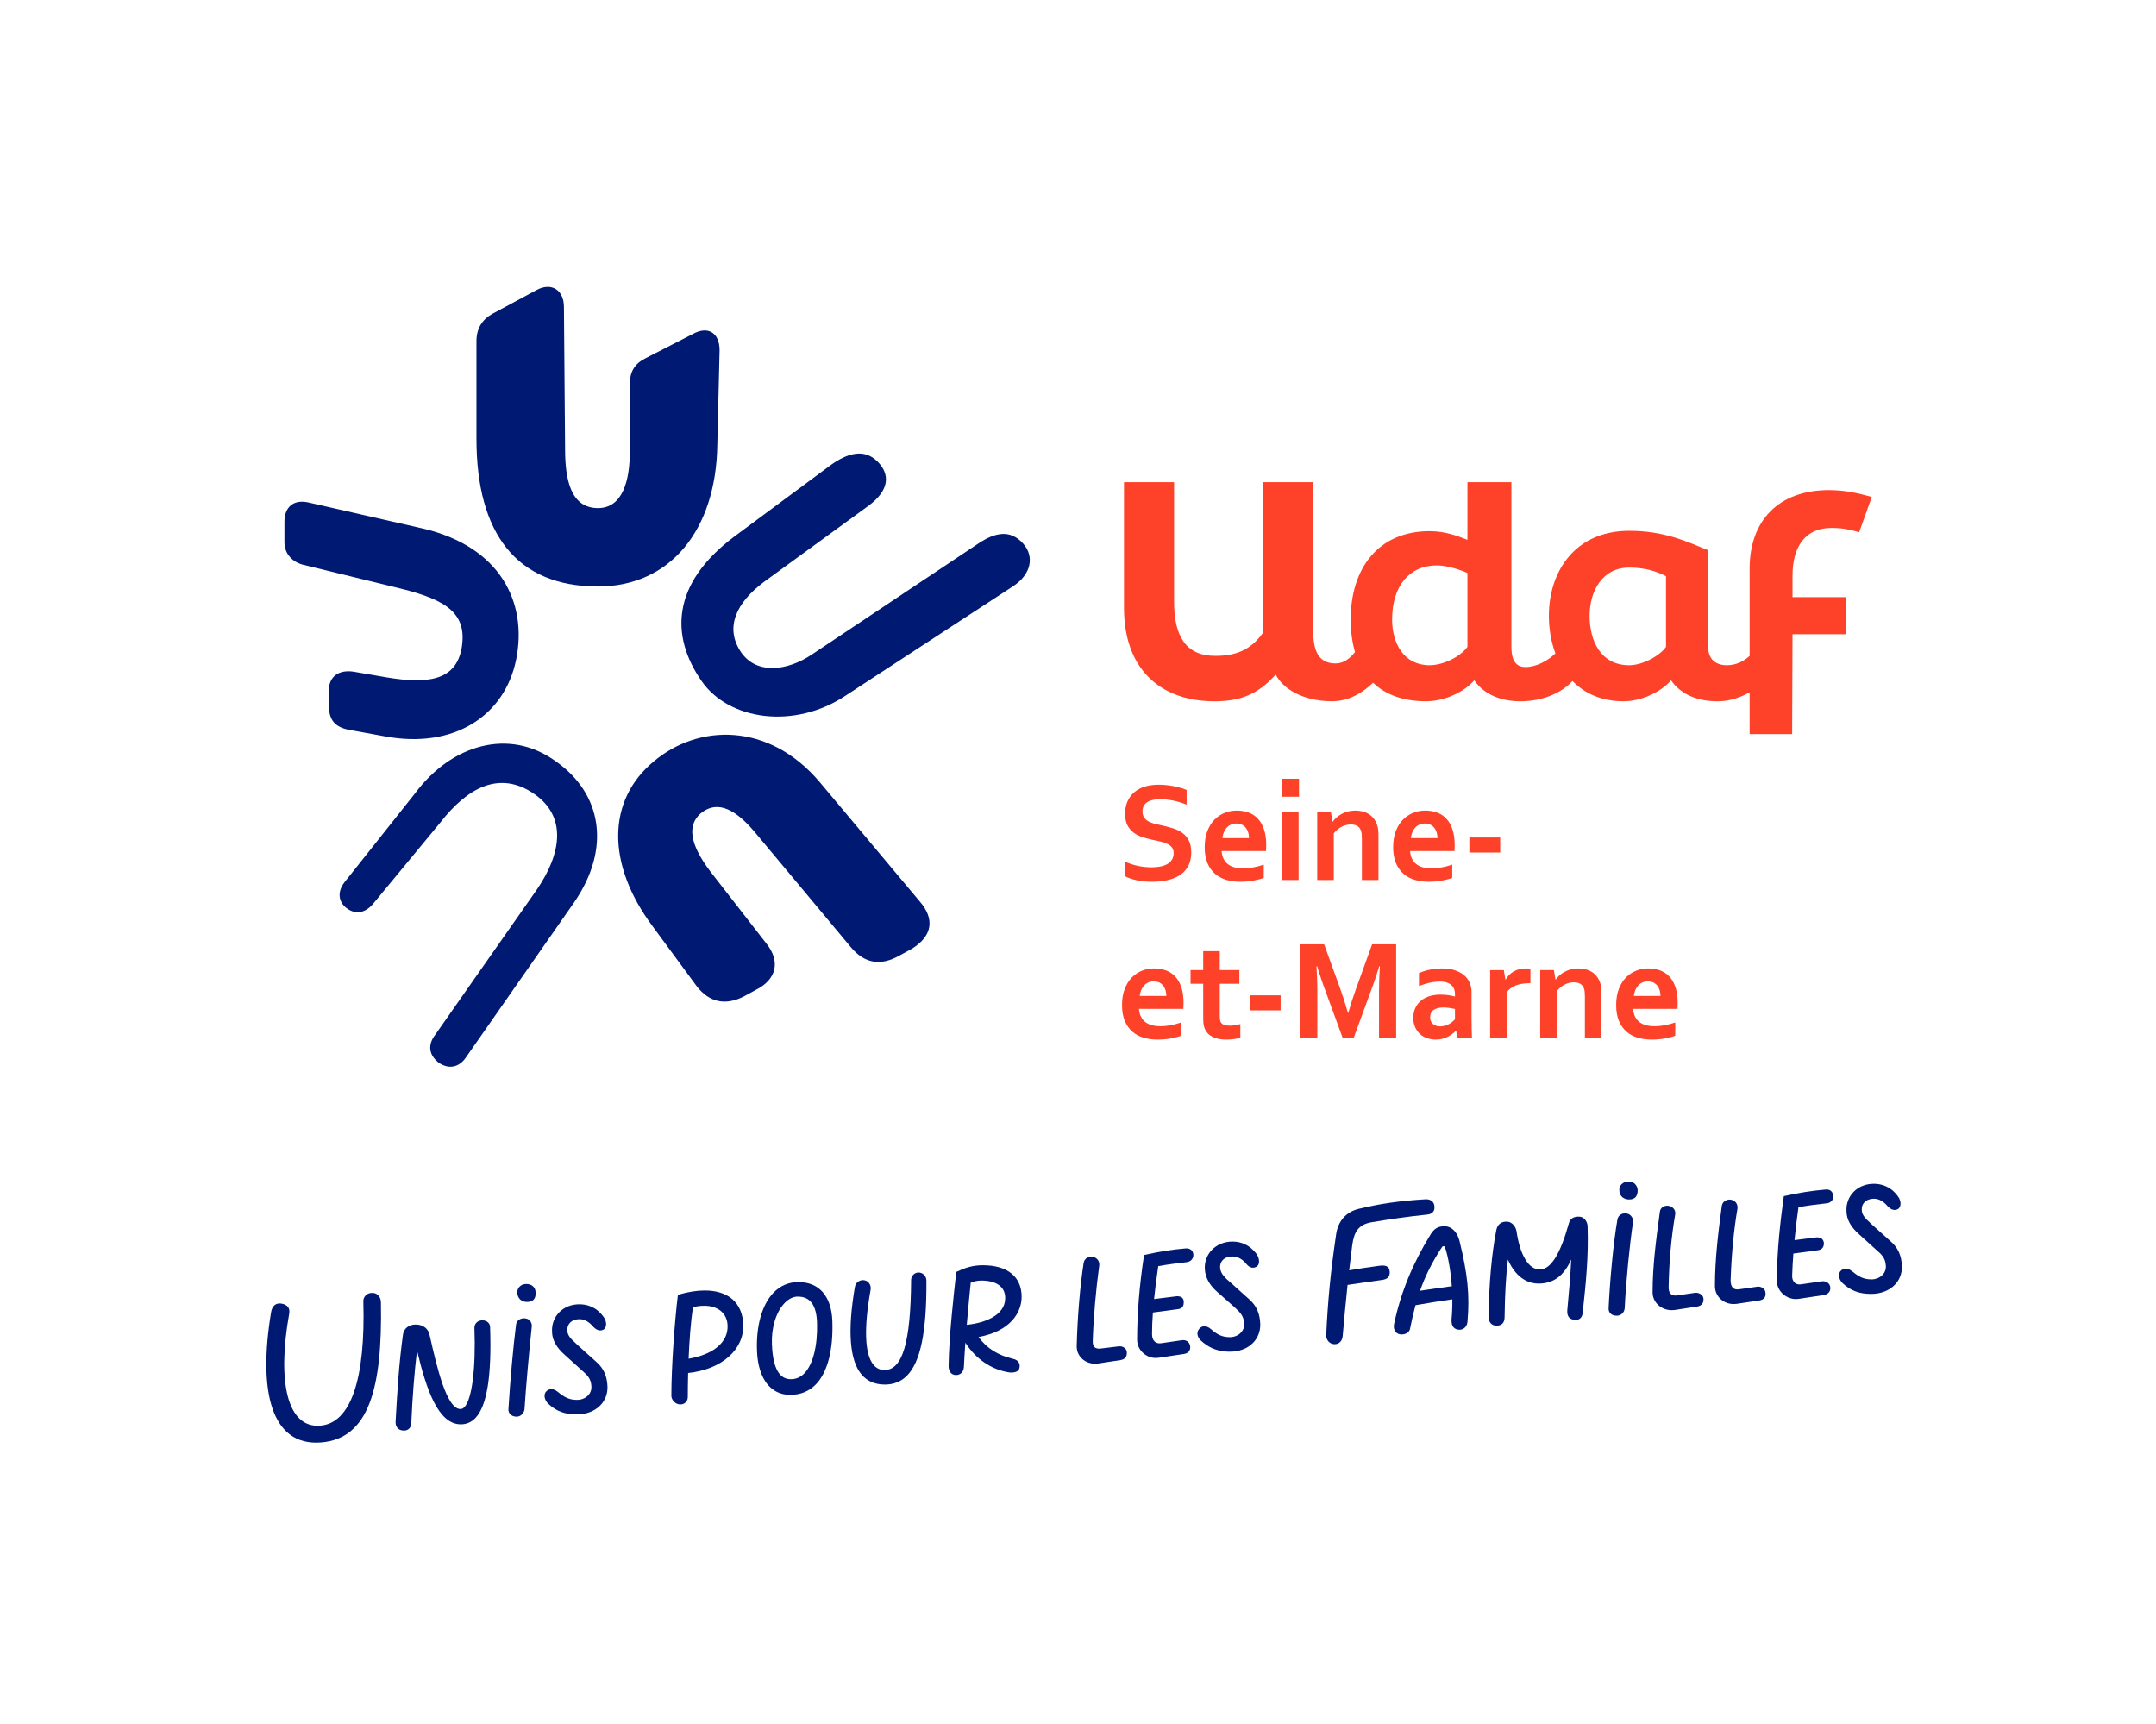 <?xml version="1.0" encoding="iso-8859-1"?>
<!-- Generator: Adobe Illustrator 23.0.3, SVG Export Plug-In . SVG Version: 6.00 Build 0)  -->
<svg version="1.1" id="Calque_1" xmlns="http://www.w3.org/2000/svg" xmlns:xlink="http://www.w3.org/1999/xlink" x="0px" y="0px"
	 width="368.817px" height="294.959px" viewBox="0 0 368.817 294.959" enable-background="new 0 0 368.817 294.959"
	 xml:space="preserve">
<path fill="#001973" d="M119.987,116.458c4.664,6.802,15.937,8.357,24.683,2.527l28.57-18.658c3.304-2.138,3.693-5.248,1.749-7.385
	c-2.138-2.332-4.664-1.944-7.58,0l-28.57,19.047c-4.081,2.721-9.329,3.498-12.05-0.389c-2.915-4.276-0.777-8.551,3.887-12.05
	l17.88-13.022c3.693-2.721,3.693-5.442,1.555-7.58c-2.332-2.332-5.248-1.36-7.968,0.583l-16.52,12.244
	C114.739,99.938,114.739,108.878,119.987,116.458z M79.738,180.835l18.481-26.479c6.414-9.329,4.664-18.658-3.11-24.1
	c-7.968-5.831-17.88-2.915-24.1,5.442l-12.068,15.206c-1.36,1.749-0.972,3.498,0.389,4.47c1.555,1.166,3.304,0.777,4.664-0.972
	l11.29-13.652c4.664-6.025,10.106-8.94,15.937-5.053c5.831,3.887,4.859,10.301,0.583,16.52l-17.315,24.73
	c-1.36,1.749-1.166,3.498,0.583,4.859C76.822,182.973,78.572,182.584,79.738,180.835z M65.957,125.981
	c11.661,2.138,20.407-3.498,22.35-13.216c1.944-9.718-2.721-19.241-15.937-22.35l-19.63-4.47c-2.721-0.583-4.081,0.972-4.081,3.304
	v3.498c0,2.138,1.555,3.498,3.304,3.887l16.714,4.081c7.774,1.944,11.272,4.276,10.301,10.106
	c-0.972,5.636-5.831,6.219-12.827,5.053l-5.636-0.972c-2.527-0.389-4.276,0.777-4.276,3.304v2.138c0,2.332,0.583,3.887,3.304,4.47
	L65.957,125.981z M127.178,170.487l2.138-1.166c3.498-1.749,4.276-4.859,1.749-7.968l-9.523-12.244
	c-3.693-4.859-3.887-7.968-1.749-9.912c2.527-2.138,5.442-1.36,9.135,2.915l16.714,20.018c2.332,2.721,5.053,3.11,8.163,1.36
	l2.138-1.166c3.498-2.138,4.081-5.053,1.36-8.163l-17.103-20.407c-8.746-10.301-20.796-9.912-28.375-3.498
	c-7.968,6.608-8.163,17.492-0.194,28.181l7.58,10.301C121.347,171.459,124.068,172.042,127.178,170.487z M102.301,100.326
	c12.244,0,20.213-9.523,20.407-24.294l0.389-16.131c0-2.915-1.944-4.276-4.664-2.721l-7.968,4.081
	c-1.944,0.972-2.721,2.332-2.721,4.47v11.467c0,4.859-1.166,9.718-5.442,9.718c-4.664,0-5.636-4.859-5.636-10.106L96.47,52.516
	c0-2.915-2.138-4.276-4.664-2.915l-7.58,4.081c-1.749,0.972-2.721,2.527-2.721,4.664v16.714
	C81.505,91.192,88.307,100.326,102.301,100.326z"/>
<path fill="#FE4229" d="M313.293,90.307c1.788,0,3.083,0.247,4.747,0.74l2.158-6.042c-2.466-0.678-4.624-1.171-7.336-1.171
	c-8.569,0-13.563,5.179-13.563,13.44v14.928c-1.093,0.979-2.347,1.594-3.946,1.594c-1.171,0-3.144-0.493-3.144-3.144V94.129
	c-3.884-1.603-7.645-3.329-13.501-3.329c-9.124,0-13.748,6.781-13.748,14.549c0,2.195,0.365,4.404,1.116,6.42
	c-1.322,1.286-3.294,2.335-5.123,2.335c-1.171,0-2.404-0.555-2.404-3.452V82.477h-7.521v9.864c-1.726-0.678-3.822-1.48-6.473-1.48
	c-8.816,0-13.501,6.412-13.501,15.104c0,2.013,0.243,3.886,0.742,5.566c-0.885,1.132-1.958,1.956-3.332,1.956
	c-2.959,0-3.822-2.219-3.822-5.61v-25.4h-8.631v25.831c-2.158,2.959-4.685,3.884-8.138,3.884c-4.932,0-7.028-3.267-7.028-9.247
	V82.477h-8.569v21.516c0,10.234,5.98,15.844,15.166,15.967c4.747,0.062,7.706-1.171,10.789-4.562c1.233,2.404,4.562,4.5,9.494,4.562
	c2.853,0.035,5.262-1.341,7.161-3.169c2.093,2.004,5.076,3.169,9.053,3.169c3.144,0,6.473-1.541,8.261-3.576
	c1.726,2.466,4.624,3.637,8.199,3.576c3.456-0.061,6.726-1.378,8.592-3.474c2.057,2.114,4.934,3.474,8.731,3.474
	c3.021,0,6.35-1.541,8.138-3.576c1.726,2.466,4.624,3.637,8.199,3.576c1.866-0.033,3.672-0.647,5.24-1.532v7.142h7.275l0.062-17.077
	h9.186v-6.35h-9.186v-3.637C306.635,93.451,308.854,90.307,313.293,90.307z M251.026,110.651c-1.171,1.665-4.131,3.144-6.473,3.144
	c-4.377,0-6.412-3.699-6.412-7.83c0-5.733,2.959-9.247,7.645-9.247c1.726,0,3.822,0.678,5.24,1.295V110.651z M284.996,110.651
	c-1.171,1.665-4.131,3.144-6.288,3.144c-4.932,0-6.781-4.254-6.781-8.446c0-4.131,2.096-8.261,6.781-8.261
	c2.651,0,4.624,0.617,6.288,1.48V110.651z"/>
<g>
	<path fill="#001973" d="M174.766,221.828c0-3.429-2.42-5.396-6.639-5.396c-1.771,0-3.076,0.448-4.49,1.122l-0.049,0.024
		l-0.006,0.054c-0.435,3.844-1.243,10.998-1.31,16.038c0,0.891,0.424,1.465,1.136,1.537c0.047,0.004,0.094,0.005,0.139,0.005
		c0.349,0,0.656-0.114,0.892-0.334c0.258-0.241,0.413-0.588,0.448-1.007c0.052-1.181,0.137-2.587,0.252-4.183
		c1.805,2.787,4.429,4.58,7.419,5.06c0.783,0.132,1.659-0.054,1.811-0.656c0.111-0.372,0.08-0.736-0.088-1.025
		c-0.174-0.298-0.485-0.507-0.899-0.603c-2.655-0.613-4.614-1.843-5.984-3.758C172.827,227.736,174.766,224.528,174.766,221.828z
		 M171.955,222.153L171.955,222.153c-0.067,2.821-3.418,4.155-6.574,4.472c0.256-3.028,0.532-5.793,0.679-7.214
		c0.533-0.228,1.203-0.362,1.805-0.362c1.521,0,2.688,0.375,3.376,1.083C171.739,220.644,171.98,221.325,171.955,222.153z"/>
	<path fill="#001973" d="M157.137,217.676c-0.703,0-1.275,0.572-1.275,1.274c-0.07,10.655-1.473,15.407-4.547,15.407
		c-0.758,0-1.39-0.296-1.879-0.88c-1.511-1.806-1.688-6.235-0.511-12.806c0.142-0.712-0.223-1.407-0.847-1.615
		c-0.38-0.139-0.808-0.097-1.171,0.115c-0.353,0.207-0.594,0.55-0.659,0.941c-1.294,7.533-0.914,12.582,1.13,15.007
		c0.964,1.144,2.31,1.723,4.003,1.723c1.498,0,2.763-0.509,3.761-1.512c2.328-2.342,3.388-7.505,3.337-16.248
		C158.478,218.201,157.796,217.676,157.137,217.676z"/>
	<path fill="#001973" d="M136.597,219.311c-1.686,0-3.129,0.614-4.291,1.827c-1.967,2.054-2.99,5.716-2.806,10.049
		c0.212,4.645,2.326,7.419,5.657,7.419c1.779,0,3.271-0.612,4.434-1.82c1.984-2.06,2.976-5.909,2.794-10.841
		C142.226,221.729,140.116,219.311,136.597,219.311z M139.77,226.345c0.109,3.859-0.702,7.063-2.169,8.572
		c-0.651,0.67-1.429,1.01-2.312,1.01c-2.024,0-3.083-1.959-3.238-5.991c-0.123-2.816,0.707-5.511,2.164-7.033
		c0.694-0.725,1.473-1.108,2.252-1.108C138.611,221.795,139.691,223.283,139.77,226.345z"/>
	<path fill="#001973" d="M82.497,225.852c-0.764,0-1.34,0.548-1.34,1.278c0.256,6.898-0.415,12.224-1.709,13.567
		c-0.212,0.22-0.44,0.331-0.679,0.331c-2.401,0-4.058-7.291-5.268-12.611c-0.213-1.138-1.127-1.846-2.386-1.846
		c-1.202,0-2.062,0.701-2.19,1.786c-0.697,5.073-0.962,9.727-1.218,14.228l-0.024,0.428c-0.094,0.935,0.328,1.562,1.129,1.677
		c0.097,0.014,0.192,0.021,0.282,0.021c0.339,0,0.628-0.097,0.845-0.286c0.277-0.24,0.423-0.611,0.423-1.071
		c0.183-4.272,0.545-8.835,0.978-12.343c1.576,6.63,3.6,12.633,7.494,12.633c0.961,0,1.794-0.358,2.475-1.064
		c1.993-2.063,2.82-7.163,2.529-15.585C83.838,226.442,83.369,225.852,82.497,225.852z"/>
	<path fill="#001973" d="M120.57,220.75c-1.388,0-2.874,0.237-4.541,0.723l-0.062,0.018l-0.008,0.063
		c-0.538,4.296-1.113,12.239-1.113,17.216c0,0.6,0.598,1.471,1.537,1.471c0.739,0,1.275-0.536,1.275-1.275
		c0-1.281,0.02-2.698,0.058-4.105c5.769-0.597,9.641-4.04,9.427-8.395C126.961,222.834,124.565,220.75,120.57,220.75z
		 M124.463,226.739c0.117,2.83-2.371,4.95-6.664,5.685c0.113-2.686,0.335-6.342,0.763-8.816c0.626-0.165,1.245-0.242,1.942-0.242
		C122.845,223.365,124.399,224.689,124.463,226.739z"/>
	<path fill="#001973" d="M90.185,225.597L90.185,225.597c-0.432-0.158-0.938-0.116-1.321,0.108
		c-0.314,0.184-0.519,0.474-0.576,0.822c-0.487,3.78-1.026,9.728-1.308,14.46c-0.033,0.358,0.067,0.675,0.289,0.918
		c0.254,0.278,0.649,0.431,1.115,0.431c0.658,0,1.272-0.579,1.341-1.269c0.244-3.927,0.8-9.924,1.242-14.122
		C91.038,226.453,90.764,225.814,90.185,225.597z"/>
	<path fill="#001973" d="M63.462,221.174c-0.785,0.065-1.308,0.72-1.308,1.374c0.393,13.214-2.093,20.998-7.457,21.326
		c-5.495,0.393-7.327-7.392-5.233-19.101c0.196-0.981-0.262-1.57-1.243-1.766s-1.635,0.327-1.832,1.374
		c-2.29,13.737,0.065,22.961,8.439,22.372c8.308-0.589,10.597-9.354,10.336-23.942C65.162,221.763,64.443,221.044,63.462,221.174z"
		/>
	<path fill="#001973" d="M102.057,233.008l-3.201-2.875c-0.146-0.145-0.301-0.289-0.456-0.433c-0.662-0.614-1.348-1.249-1.348-2.118
		c-0.025-0.528,0.126-0.969,0.45-1.308c0.375-0.393,0.962-0.618,1.611-0.618c0.872,0,1.639,0.426,2.417,1.346
		c0.605,0.604,1.197,0.743,1.761,0.402c0.205-0.146,0.34-0.401,0.38-0.719c0.065-0.502-0.12-1.068-0.489-1.511
		c-1.263-1.709-2.91-2.067-4.069-2.067c-1.387,0-2.628,0.504-3.494,1.419c-0.828,0.874-1.249,2.033-1.182,3.257
		c0,1.389,0.738,2.734,2.191,3.997l2.749,2.487l0.085,0.075c0.994,0.87,1.652,1.444,1.713,2.866
		c0.027,0.555-0.167,1.066-0.559,1.477c-0.471,0.493-1.161,0.776-1.894,0.776c-1.362,0-2.172-0.455-3.275-1.352
		c-0.435-0.356-0.867-0.521-1.262-0.483c-0.32,0.034-0.602,0.201-0.843,0.504c-0.407,0.61-0.105,1.445,0.406,1.956
		c1.38,1.303,2.848,1.859,4.908,1.859c1.632,0,3.064-0.547,4.034-1.54c0.835-0.857,1.262-1.964,1.231-3.205
		C103.859,235.407,103.267,234.075,102.057,233.008z"/>
	<path fill="#001973" d="M90.02,219.638c-0.89,0-1.537,0.619-1.537,1.478c0.066,0.984,0.705,1.595,1.668,1.595
		c0.506,0,0.889-0.136,1.139-0.403c0.255-0.273,0.367-0.678,0.332-1.199C91.622,220.215,90.993,219.638,90.02,219.638z"/>
	<path fill="#001973" d="M192.372,230.574c-0.266-0.209-0.634-0.316-0.969-0.273l-3.199,0.391c-0.461,0.024-0.783-0.06-0.987-0.264
		c-0.227-0.228-0.32-0.621-0.283-1.205c0.135-3.975,0.54-8.621,1.111-12.749c0.07-0.627-0.27-1.194-0.847-1.41
		c-0.42-0.151-0.883-0.117-1.24,0.094c-0.321,0.19-0.531,0.509-0.592,0.898c-0.621,4.096-1.039,9.119-1.179,14.141
		c-0.03,0.878,0.306,1.68,0.948,2.259c0.589,0.531,1.371,0.819,2.198,0.819c0.164,0,0.331-0.011,0.499-0.034l3.86-0.589
		c1.043-0.161,1.113-0.956,1.062-1.415C192.725,230.978,192.594,230.748,192.372,230.574z"/>
	<path fill="#001973" d="M289.986,221.143l-3.141,0.458c-0.446,0.053-0.794-0.035-1.032-0.261c-0.274-0.259-0.4-0.699-0.364-1.275
		c0.072-4.224,0.456-8.472,1.111-12.281c0.147-0.737-0.327-1.224-0.775-1.416c-0.409-0.186-0.898-0.162-1.278,0.062
		c-0.326,0.192-0.531,0.509-0.56,0.865l-0.077,0.575c-0.573,4.259-1.167,8.664-1.167,13.175c0,0.874,0.365,1.674,1.029,2.252
		c0.613,0.534,1.411,0.822,2.245,0.822c0.166,0,0.333-0.011,0.501-0.034l3.861-0.589c0.763-0.127,1.141-0.629,1.061-1.416
		C291.332,221.525,290.647,221.07,289.986,221.143z"/>
	<path fill="#001973" d="M203.696,213.76c-0.241-0.169-0.556-0.241-0.908-0.205c-2.337,0.2-4.434,0.534-7.012,1.114l-0.065,0.014
		l-0.011,0.066c-0.781,5.082-1.178,9.929-1.178,14.406c0,0.907,0.386,1.74,1.087,2.344c0.598,0.516,1.345,0.794,2.105,0.794
		c0.151,0,0.302-0.011,0.452-0.033l4.383-0.655c0.407-0.062,0.716-0.244,0.895-0.527c0.18-0.285,0.215-0.653,0.099-1.04
		c-0.188-0.564-0.698-0.863-1.348-0.785l-3.596,0.524c-0.438,0.052-0.793-0.042-1.058-0.277c-0.302-0.268-0.468-0.716-0.468-1.262
		c0-1.135,0.049-2.386,0.145-3.72l4.214-0.565c0.959-0.081,1.07-0.729,1.07-1.21c0-0.672-0.384-1.013-1.153-1.013
		c-0.001,0-0.002,0-0.003,0l-3.926,0.485c0.168-1.652,0.404-3.496,0.716-5.628c1.734-0.314,3.292-0.501,4.867-0.681
		c0.716-0.072,1.203-0.652,1.133-1.349C204.103,214.215,203.95,213.939,203.696,213.76z"/>
	<path fill="#001973" d="M323.489,212.401l-3.201-2.874c-0.145-0.145-0.3-0.289-0.455-0.432c-0.662-0.615-1.348-1.251-1.348-2.121
		c-0.025-0.528,0.126-0.969,0.449-1.308c0.375-0.392,0.962-0.618,1.612-0.618c0.872,0,1.638,0.426,2.417,1.345
		c0.605,0.605,1.195,0.742,1.76,0.402c0.205-0.145,0.34-0.4,0.381-0.718c0.065-0.502-0.12-1.069-0.49-1.512
		c-1.262-1.709-2.909-2.067-4.068-2.067c-1.387,0-2.628,0.504-3.495,1.419c-0.828,0.874-1.248,2.033-1.182,3.257
		c0,1.388,0.738,2.733,2.191,3.997l2.749,2.486l0.084,0.074c0.995,0.87,1.653,1.444,1.715,2.867
		c0.027,0.555-0.167,1.065-0.559,1.476c-0.464,0.487-1.172,0.777-1.895,0.777c-1.362,0-2.172-0.455-3.274-1.352
		c-0.436-0.356-0.867-0.53-1.262-0.482c-0.319,0.034-0.602,0.2-0.844,0.503c-0.407,0.611-0.104,1.446,0.407,1.957
		c1.379,1.302,2.847,1.858,4.907,1.858c1.632,0,3.064-0.547,4.034-1.54c0.835-0.857,1.262-1.964,1.231-3.205
		C325.292,214.801,324.699,213.47,323.489,212.401z"/>
	<path fill="#001973" d="M278.549,202.106c-0.463,0-0.898,0.186-1.193,0.509c-0.253,0.277-0.375,0.622-0.343,0.963
		c0,1.106,0.838,1.602,1.668,1.602c0.99,0,1.471-0.524,1.47-1.611C280.086,202.862,279.631,202.106,278.549,202.106z"/>
	<path fill="#001973" d="M312.294,203.481c-2.372,0.203-4.554,0.546-7.077,1.113l-0.066,0.015l-0.009,0.066
		c-0.548,3.962-1.178,9.18-1.178,14.405c0,0.89,0.387,1.714,1.089,2.32c0.611,0.526,1.399,0.818,2.176,0.818
		c0.149,0,0.298-0.011,0.445-0.032l4.317-0.654c0.429-0.066,0.758-0.262,0.949-0.564c0.18-0.285,0.219-0.64,0.11-1.003
		c-0.227-0.681-0.907-0.844-1.414-0.785l-3.597,0.523c-0.425,0.053-0.786-0.051-1.048-0.298c-0.295-0.279-0.446-0.729-0.412-1.237
		c0.037-1.163,0.105-2.418,0.204-3.733l4.09-0.555c0.742-0.062,1.135-0.48,1.135-1.22c-0.067-0.674-0.461-1.002-1.217-1.002
		c-0.002,0-0.002,0-0.003,0l-3.807,0.475c0.177-1.841,0.403-3.733,0.67-5.628c1.737-0.315,3.353-0.504,4.859-0.672
		c0.363-0.036,0.685-0.209,0.882-0.476c0.184-0.248,0.249-0.562,0.186-0.874C313.509,203.793,313.016,203.405,312.294,203.481z"/>
	<path fill="#001973" d="M300.649,220.096l-3.206,0.458c-0.423,0.052-0.75-0.028-0.977-0.23c-0.278-0.247-0.419-0.688-0.419-1.306
		c0.152-4.496,0.548-8.63,1.177-12.292c0.064-0.635-0.235-1.174-0.776-1.407c-0.397-0.18-0.866-0.164-1.255,0.043
		c-0.349,0.187-0.586,0.507-0.649,0.883c-0.621,4.623-1.178,9.153-1.178,13.75c0,0.891,0.365,1.699,1.028,2.277
		c0.594,0.518,1.371,0.797,2.187,0.797c0.164,0,0.329-0.011,0.495-0.034l3.927-0.589c0.391-0.065,0.677-0.225,0.85-0.475
		c0.17-0.247,0.22-0.575,0.146-0.942C301.928,220.462,301.29,220.022,300.649,220.096z"/>
	<path fill="#001973" d="M235.898,216.53c-1.677,0.233-3.355,0.466-5.102,0.77c0.159-1.397,0.332-2.824,0.523-4.303
		c0.327-2.29,1.047-3.532,3.336-3.925c2.747-0.458,6.215-0.981,9.485-1.308c0.85-0.065,1.308-0.589,1.243-1.308
		c0-0.916-0.72-1.374-1.57-1.308c-4.383,0.262-7.915,0.785-11.382,1.635c-2.159,0.523-3.533,2.093-3.86,4.317
		c-0.981,6.607-1.439,11.644-1.701,17.204c-0.065,0.916,0.589,1.635,1.439,1.635c0.785,0,1.308-0.589,1.374-1.374
		c0.263-2.964,0.525-5.821,0.837-8.767c1.962-0.307,3.954-0.578,5.9-0.849c0.916-0.131,1.374-0.523,1.308-1.439
		C237.664,216.465,236.814,216.399,235.898,216.53z"/>
	<path fill="#001973" d="M278.587,207.674L278.587,207.674c-0.435-0.181-0.9-0.163-1.28,0.046c-0.337,0.187-0.557,0.498-0.62,0.877
		c-0.716,4.034-1.31,10.802-1.506,15.119c-0.031,0.378,0.066,0.701,0.283,0.937c0.248,0.27,0.637,0.412,1.123,0.412
		c0.594,0,1.265-0.444,1.34-1.27c0.201-4.294,0.873-11.197,1.438-14.775C279.437,208.513,279.074,207.883,278.587,207.674z"/>
	<path fill="#001973" d="M213.721,222.28l-3.206-2.881c-0.813-0.688-1.734-1.466-1.798-2.546c-0.025-0.528,0.126-0.969,0.449-1.307
		c0.375-0.393,0.962-0.618,1.612-0.618c0.946,0,1.779,0.449,2.477,1.339c0.187,0.225,0.858,0.915,1.696,0.413
		c0.211-0.132,0.351-0.356,0.406-0.649c0.091-0.49-0.079-1.098-0.446-1.588c-1.073-1.371-2.441-2.065-4.067-2.065
		c-1.409,0-2.672,0.515-3.558,1.451c-0.829,0.875-1.249,2.022-1.184,3.231c0.074,1.469,0.79,2.775,2.191,3.993l2.812,2.484
		l0.152,0.142c0.884,0.822,1.522,1.415,1.582,2.8c0.027,0.555-0.167,1.066-0.559,1.477c-0.471,0.493-1.161,0.776-1.894,0.776
		c-1.38,0-2.221-0.495-3.206-1.348c-0.411-0.374-0.861-0.554-1.272-0.509c-0.332,0.037-0.621,0.219-0.832,0.521
		c-0.49,0.629-0.167,1.464,0.404,1.964c1.033,0.917,2.424,1.856,4.906,1.856c1.608,0,3.018-0.537,3.969-1.511
		c0.836-0.857,1.262-1.975,1.231-3.234C215.524,224.678,214.931,223.347,213.721,222.28z"/>
	<path fill="#001973" d="M270.25,208.125l-0.002-0.001c-1.016-0.072-1.67,0.327-1.866,1.119c-1.509,5.395-3.1,7.909-5.009,7.909
		c-1.881,0-3.362-2.463-3.96-6.592c-0.132-0.723-0.739-1.512-1.528-1.585c-1.065-0.072-1.748,0.464-1.935,1.518
		c-0.788,4.109-1.229,9.066-1.31,14.737c0,0.934,0.526,1.537,1.34,1.537c0.959,0,1.406-0.488,1.406-1.535
		c0.05-3.831,0.218-6.781,0.557-9.774c1.56,3.568,3.933,4.112,5.233,4.112c2.564,0,4.355-1.316,5.603-4.129
		c-0.137,2.922-0.367,5.408-0.631,8.26l-0.031,0.342c-0.087,0.949,0.215,1.497,0.921,1.673c0.459,0.125,0.875,0.085,1.174-0.113
		c0.286-0.189,0.46-0.508,0.519-0.951l0.094-0.879c0.44-4.121,0.94-8.791,0.757-13.98
		C271.582,209.046,271.046,208.198,270.25,208.125z"/>
	<path fill="#001973" d="M247.084,209.76c-1.08,0-1.767,0.412-2.373,1.42c-3.067,4.976-5.104,9.972-6.227,15.271
		c-0.12,0.521-0.03,1.018,0.244,1.364c0.238,0.299,0.594,0.457,1.029,0.457c0.796,0,1.4-0.439,1.47-1.06
		c0.286-1.452,0.588-2.743,0.919-3.946c2.402-0.432,4.447-0.734,5.944-0.954l0.353-0.052c0.014,1.244-0.036,2.438-0.148,3.56
		c0,0.736,0.209,1.214,0.64,1.46c0.451,0.243,0.968,0.25,1.383,0.017c0.428-0.24,0.691-0.704,0.723-1.272
		c0.388-4.478,0.029-8.082-1.377-13.769C249.363,211.048,248.526,209.76,247.084,209.76z M248.352,220.02
		c-1.603,0.199-3.551,0.491-5.436,0.78c0.904-2.568,2.09-4.931,3.732-7.431c0.053-0.105,0.219-0.208,0.305-0.208
		c0.072,0,0.112,0.018,0.239,0.208C247.741,214.982,248.173,217.461,248.352,220.02z"/>
</g>
<g>
	<g>
		<path fill="#FE4229" d="M200.767,145.941c0-0.407-0.1-0.736-0.299-0.987c-0.199-0.251-0.471-0.457-0.813-0.616
			s-0.728-0.289-1.154-0.389s-0.875-0.198-1.346-0.293c-0.622-0.135-1.216-0.297-1.783-0.484c-0.566-0.187-1.064-0.446-1.495-0.777
			s-0.774-0.752-1.029-1.262c-0.255-0.51-0.383-1.148-0.383-1.914c0-0.845,0.147-1.581,0.442-2.207s0.696-1.145,1.202-1.555
			c0.507-0.411,1.101-0.718,1.783-0.921c0.682-0.203,1.449-0.305,2.303-0.305s1.711,0.084,2.572,0.251s1.603,0.383,2.225,0.646
			v2.512c-0.83-0.327-1.625-0.564-2.387-0.712c-0.762-0.147-1.478-0.221-2.147-0.221c-0.965,0-1.709,0.175-2.231,0.526
			c-0.522,0.351-0.784,0.877-0.784,1.579c0,0.407,0.086,0.742,0.257,1.005s0.405,0.48,0.7,0.652
			c0.295,0.172,0.634,0.309,1.017,0.413c0.383,0.104,0.79,0.2,1.22,0.287c0.678,0.144,1.326,0.31,1.944,0.497
			c0.618,0.188,1.167,0.449,1.645,0.784s0.857,0.771,1.136,1.31c0.279,0.538,0.419,1.226,0.419,2.063
			c0,0.861-0.16,1.607-0.479,2.237c-0.319,0.63-0.772,1.151-1.358,1.562s-1.298,0.716-2.135,0.915s-1.755,0.299-2.751,0.299
			c-0.87,0-1.725-0.085-2.566-0.257c-0.841-0.171-1.541-0.413-2.099-0.724v-2.477c0.79,0.343,1.559,0.592,2.309,0.748
			c0.75,0.156,1.523,0.233,2.321,0.233c0.462,0,0.917-0.038,1.364-0.114c0.447-0.076,0.847-0.205,1.203-0.389
			c0.354-0.184,0.64-0.433,0.855-0.748S200.767,146.403,200.767,145.941z"/>
		<path fill="#FE4229" d="M212.646,148.549c0.55,0,1.125-0.056,1.723-0.167s1.204-0.271,1.818-0.479v2.261
			c-0.367,0.16-0.929,0.312-1.687,0.455c-0.758,0.144-1.543,0.215-2.357,0.215c-0.821,0-1.601-0.105-2.338-0.317
			c-0.738-0.211-1.382-0.552-1.932-1.023c-0.55-0.47-0.987-1.081-1.31-1.83s-0.484-1.659-0.484-2.728
			c0-1.053,0.151-1.974,0.455-2.764c0.303-0.789,0.709-1.443,1.22-1.962c0.51-0.518,1.095-0.907,1.752-1.166
			c0.658-0.259,1.338-0.389,2.04-0.389c0.734,0,1.41,0.111,2.028,0.335c0.618,0.223,1.152,0.574,1.603,1.053
			s0.802,1.094,1.053,1.848c0.251,0.753,0.377,1.645,0.377,2.673c-0.008,0.399-0.02,0.738-0.036,1.017h-7.596
			c0.04,0.534,0.159,0.991,0.359,1.37c0.199,0.379,0.46,0.686,0.784,0.921c0.323,0.235,0.7,0.407,1.13,0.514
			C211.677,148.495,212.144,148.549,212.646,148.549z M211.51,140.869c-0.359,0-0.678,0.066-0.957,0.197
			c-0.279,0.132-0.521,0.311-0.724,0.539c-0.204,0.227-0.365,0.492-0.485,0.795s-0.199,0.626-0.239,0.969h4.558
			c0-0.343-0.046-0.666-0.138-0.969s-0.227-0.568-0.407-0.795c-0.179-0.228-0.403-0.407-0.67-0.539
			C212.182,140.935,211.869,140.869,211.51,140.869z"/>
		<path fill="#FE4229" d="M219.238,133.212h2.979v3.074h-2.979V133.212z M219.31,138.943h2.835v11.592h-2.835V138.943z"/>
		<path fill="#FE4229" d="M227.935,140.558h0.048c0.167-0.239,0.379-0.475,0.634-0.706c0.255-0.231,0.546-0.435,0.874-0.61
			c0.327-0.175,0.688-0.317,1.083-0.425c0.395-0.107,0.815-0.161,1.262-0.161c0.422,0,0.832,0.048,1.226,0.144
			c0.395,0.096,0.756,0.245,1.083,0.448c0.327,0.204,0.616,0.467,0.867,0.79c0.251,0.323,0.448,0.708,0.592,1.155
			c0.08,0.247,0.134,0.516,0.162,0.807c0.028,0.292,0.042,0.628,0.042,1.011v7.524h-2.835v-7.082c0-0.311-0.012-0.578-0.036-0.802
			c-0.024-0.223-0.068-0.418-0.131-0.586c-0.144-0.367-0.361-0.63-0.652-0.79s-0.644-0.239-1.059-0.239
			c-0.55,0-1.079,0.13-1.585,0.389c-0.507,0.259-0.955,0.636-1.346,1.13v7.979h-2.835v-11.592h2.345L227.935,140.558z"/>
		<path fill="#FE4229" d="M244.886,148.549c0.551,0,1.125-0.056,1.723-0.167c0.599-0.112,1.204-0.271,1.818-0.479v2.261
			c-0.367,0.16-0.929,0.312-1.687,0.455s-1.543,0.215-2.356,0.215c-0.822,0-1.602-0.105-2.339-0.317
			c-0.738-0.211-1.382-0.552-1.932-1.023c-0.55-0.47-0.987-1.081-1.31-1.83c-0.323-0.75-0.484-1.659-0.484-2.728
			c0-1.053,0.151-1.974,0.455-2.764c0.303-0.789,0.709-1.443,1.22-1.962c0.51-0.518,1.095-0.907,1.752-1.166
			c0.658-0.259,1.338-0.389,2.04-0.389c0.734,0,1.41,0.111,2.028,0.335c0.618,0.223,1.153,0.574,1.603,1.053
			c0.451,0.479,0.802,1.094,1.053,1.848c0.251,0.753,0.377,1.645,0.377,2.673c-0.008,0.399-0.02,0.738-0.036,1.017h-7.596
			c0.04,0.534,0.16,0.991,0.359,1.37c0.199,0.379,0.46,0.686,0.784,0.921c0.323,0.235,0.7,0.407,1.13,0.514
			C243.917,148.495,244.384,148.549,244.886,148.549z M243.75,140.869c-0.359,0-0.678,0.066-0.957,0.197
			c-0.279,0.132-0.521,0.311-0.724,0.539c-0.204,0.227-0.365,0.492-0.485,0.795c-0.119,0.303-0.199,0.626-0.239,0.969h4.558
			c0-0.343-0.046-0.666-0.138-0.969c-0.091-0.303-0.227-0.568-0.407-0.795c-0.179-0.228-0.402-0.407-0.67-0.539
			C244.421,140.935,244.108,140.869,243.75,140.869z"/>
		<path fill="#FE4229" d="M251.358,143.261h5.276v2.572h-5.276V143.261z"/>
		<path fill="#FE4229" d="M198.506,175.549c0.55,0,1.125-0.056,1.723-0.167s1.204-0.271,1.818-0.479v2.261
			c-0.367,0.16-0.929,0.312-1.687,0.455c-0.758,0.144-1.543,0.215-2.357,0.215c-0.821,0-1.601-0.105-2.338-0.317
			c-0.738-0.211-1.382-0.552-1.932-1.023c-0.55-0.47-0.987-1.081-1.31-1.83s-0.484-1.659-0.484-2.728
			c0-1.053,0.151-1.974,0.455-2.764c0.303-0.789,0.709-1.443,1.22-1.962c0.51-0.518,1.095-0.907,1.752-1.166s1.338-0.389,2.04-0.389
			c0.734,0,1.41,0.111,2.028,0.335c0.618,0.223,1.152,0.574,1.603,1.053c0.45,0.479,0.802,1.094,1.053,1.848
			c0.251,0.753,0.377,1.645,0.377,2.673c-0.008,0.399-0.02,0.738-0.036,1.017h-7.596c0.04,0.534,0.159,0.991,0.359,1.37
			c0.199,0.379,0.46,0.686,0.783,0.921c0.323,0.235,0.7,0.407,1.131,0.514C197.537,175.495,198.003,175.549,198.506,175.549z
			 M197.37,167.869c-0.359,0-0.678,0.066-0.957,0.197c-0.279,0.132-0.521,0.311-0.724,0.539c-0.203,0.227-0.365,0.492-0.484,0.795
			s-0.199,0.626-0.239,0.969h4.558c0-0.343-0.046-0.666-0.138-0.969c-0.092-0.303-0.227-0.568-0.407-0.795
			c-0.18-0.228-0.403-0.407-0.67-0.539C198.041,167.935,197.729,167.869,197.37,167.869z"/>
		<path fill="#FE4229" d="M212.18,177.523c-0.319,0.096-0.7,0.171-1.143,0.227c-0.442,0.056-0.855,0.083-1.238,0.083
			c-0.973,0-1.769-0.157-2.387-0.472s-1.055-0.768-1.31-1.358c-0.184-0.423-0.275-0.997-0.275-1.723v-6.005h-2.165v-2.333h2.165
			v-3.242h2.835v3.242h3.35v2.333h-3.35v5.634c0,0.447,0.067,0.778,0.203,0.993c0.239,0.367,0.714,0.55,1.424,0.55
			c0.327,0,0.652-0.026,0.975-0.078c0.323-0.052,0.628-0.118,0.915-0.197V177.523z"/>
		<path fill="#FE4229" d="M213.794,170.261h5.276v2.572h-5.276V170.261z"/>
		<path fill="#FE4229" d="M230.65,173.24c0.351-1.26,0.785-2.612,1.304-4.055l2.764-7.656h4.115v16.006h-2.931v-8.111
			c0-1.188,0.048-2.568,0.144-4.139h-0.108c-0.136,0.455-0.295,0.965-0.479,1.531c-0.184,0.566-0.375,1.125-0.574,1.675
			l-3.314,9.044h-1.89l-3.314-9.044c-0.2-0.55-0.391-1.108-0.574-1.675c-0.184-0.566-0.343-1.077-0.479-1.531h-0.108
			c0.096,1.476,0.144,2.851,0.144,4.127v8.123h-2.931v-16.006h4.091l2.763,7.621c0.463,1.268,0.897,2.632,1.304,4.091H230.65z"/>
		<path fill="#FE4229" d="M249.121,176.302h-0.048c-0.16,0.168-0.351,0.339-0.574,0.515c-0.224,0.175-0.479,0.341-0.766,0.497
			c-0.287,0.155-0.606,0.281-0.957,0.376c-0.351,0.096-0.729,0.144-1.137,0.144c-0.55,0-1.064-0.085-1.543-0.257
			s-0.89-0.419-1.232-0.742c-0.343-0.323-0.612-0.714-0.807-1.172c-0.196-0.458-0.293-0.971-0.293-1.537
			c0-0.622,0.114-1.181,0.341-1.675c0.227-0.495,0.544-0.914,0.951-1.256c0.407-0.343,0.894-0.604,1.46-0.784
			c0.566-0.179,1.192-0.269,1.878-0.269c0.502,0,0.965,0.032,1.388,0.096s0.793,0.14,1.112,0.227v-0.466
			c0-0.271-0.046-0.532-0.137-0.784c-0.092-0.251-0.239-0.474-0.443-0.67c-0.203-0.195-0.469-0.351-0.795-0.466
			c-0.327-0.116-0.726-0.173-1.196-0.173c-0.574,0-1.148,0.063-1.723,0.191c-0.574,0.127-1.196,0.319-1.866,0.574v-2.213
			c0.582-0.255,1.2-0.451,1.854-0.586c0.654-0.135,1.34-0.207,2.058-0.215c0.846,0,1.585,0.104,2.219,0.311
			c0.634,0.208,1.165,0.493,1.591,0.855c0.427,0.363,0.746,0.792,0.957,1.286c0.211,0.495,0.317,1.033,0.317,1.615v4.366
			c0,0.766,0.008,1.424,0.024,1.974c0.016,0.551,0.032,1.041,0.048,1.472h-2.56L249.121,176.302z M248.894,172.594
			c-0.271-0.064-0.582-0.122-0.933-0.174c-0.352-0.052-0.706-0.078-1.065-0.078c-0.694,0-1.242,0.138-1.645,0.413
			c-0.402,0.275-0.604,0.696-0.604,1.262c0,0.263,0.046,0.493,0.138,0.688c0.091,0.195,0.215,0.357,0.371,0.484
			c0.156,0.127,0.337,0.223,0.544,0.287s0.426,0.096,0.658,0.096c0.287,0,0.559-0.038,0.813-0.114
			c0.255-0.076,0.491-0.171,0.706-0.287c0.215-0.115,0.409-0.245,0.58-0.389c0.172-0.144,0.317-0.283,0.437-0.418V172.594z"/>
		<path fill="#FE4229" d="M261.802,168.192h-0.239c-0.869,0-1.633,0.129-2.291,0.389c-0.658,0.259-1.166,0.656-1.525,1.19v7.764
			h-2.835v-11.592h2.345l0.263,1.615h0.048c0.335-0.59,0.795-1.055,1.382-1.394c0.586-0.339,1.29-0.508,2.111-0.508
			c0.287,0,0.534,0.016,0.742,0.048V168.192z"/>
		<path fill="#FE4229" d="M266.084,167.558h0.048c0.167-0.239,0.378-0.475,0.634-0.706c0.255-0.231,0.546-0.435,0.873-0.61
			s0.688-0.317,1.083-0.425c0.395-0.107,0.815-0.161,1.262-0.161c0.423,0,0.832,0.048,1.226,0.144
			c0.395,0.096,0.755,0.245,1.083,0.448c0.327,0.204,0.616,0.467,0.868,0.79c0.251,0.323,0.449,0.708,0.592,1.155
			c0.079,0.247,0.133,0.516,0.161,0.807c0.028,0.292,0.042,0.628,0.042,1.011v7.524h-2.835v-7.082c0-0.311-0.012-0.578-0.036-0.802
			c-0.024-0.223-0.068-0.418-0.132-0.586c-0.144-0.367-0.36-0.63-0.652-0.79c-0.291-0.16-0.644-0.239-1.059-0.239
			c-0.55,0-1.079,0.13-1.585,0.389c-0.506,0.259-0.956,0.636-1.346,1.13v7.979h-2.835v-11.592h2.345L266.084,167.558z"/>
		<path fill="#FE4229" d="M283.036,175.549c0.55,0,1.124-0.056,1.723-0.167c0.598-0.112,1.204-0.271,1.818-0.479v2.261
			c-0.367,0.16-0.93,0.312-1.687,0.455c-0.758,0.144-1.543,0.215-2.357,0.215c-0.821,0-1.601-0.105-2.338-0.317
			c-0.738-0.211-1.382-0.552-1.932-1.023c-0.55-0.47-0.987-1.081-1.31-1.83c-0.323-0.75-0.484-1.659-0.484-2.728
			c0-1.053,0.151-1.974,0.455-2.764c0.303-0.789,0.71-1.443,1.22-1.962c0.51-0.518,1.095-0.907,1.752-1.166
			c0.658-0.259,1.338-0.389,2.04-0.389c0.733,0,1.409,0.111,2.027,0.335c0.618,0.223,1.152,0.574,1.603,1.053
			s0.802,1.094,1.053,1.848c0.251,0.753,0.377,1.645,0.377,2.673c-0.008,0.399-0.02,0.738-0.036,1.017h-7.597
			c0.04,0.534,0.159,0.991,0.359,1.37c0.199,0.379,0.46,0.686,0.784,0.921c0.323,0.235,0.7,0.407,1.13,0.514
			C282.067,175.495,282.533,175.549,283.036,175.549z M281.899,167.869c-0.359,0-0.678,0.066-0.957,0.197
			c-0.279,0.132-0.521,0.311-0.724,0.539c-0.204,0.227-0.365,0.492-0.484,0.795c-0.12,0.303-0.2,0.626-0.239,0.969h4.558
			c0-0.343-0.046-0.666-0.138-0.969s-0.227-0.568-0.407-0.795c-0.179-0.228-0.403-0.407-0.67-0.539
			C282.571,167.935,282.258,167.869,281.899,167.869z"/>
	</g>
</g>
</svg>
